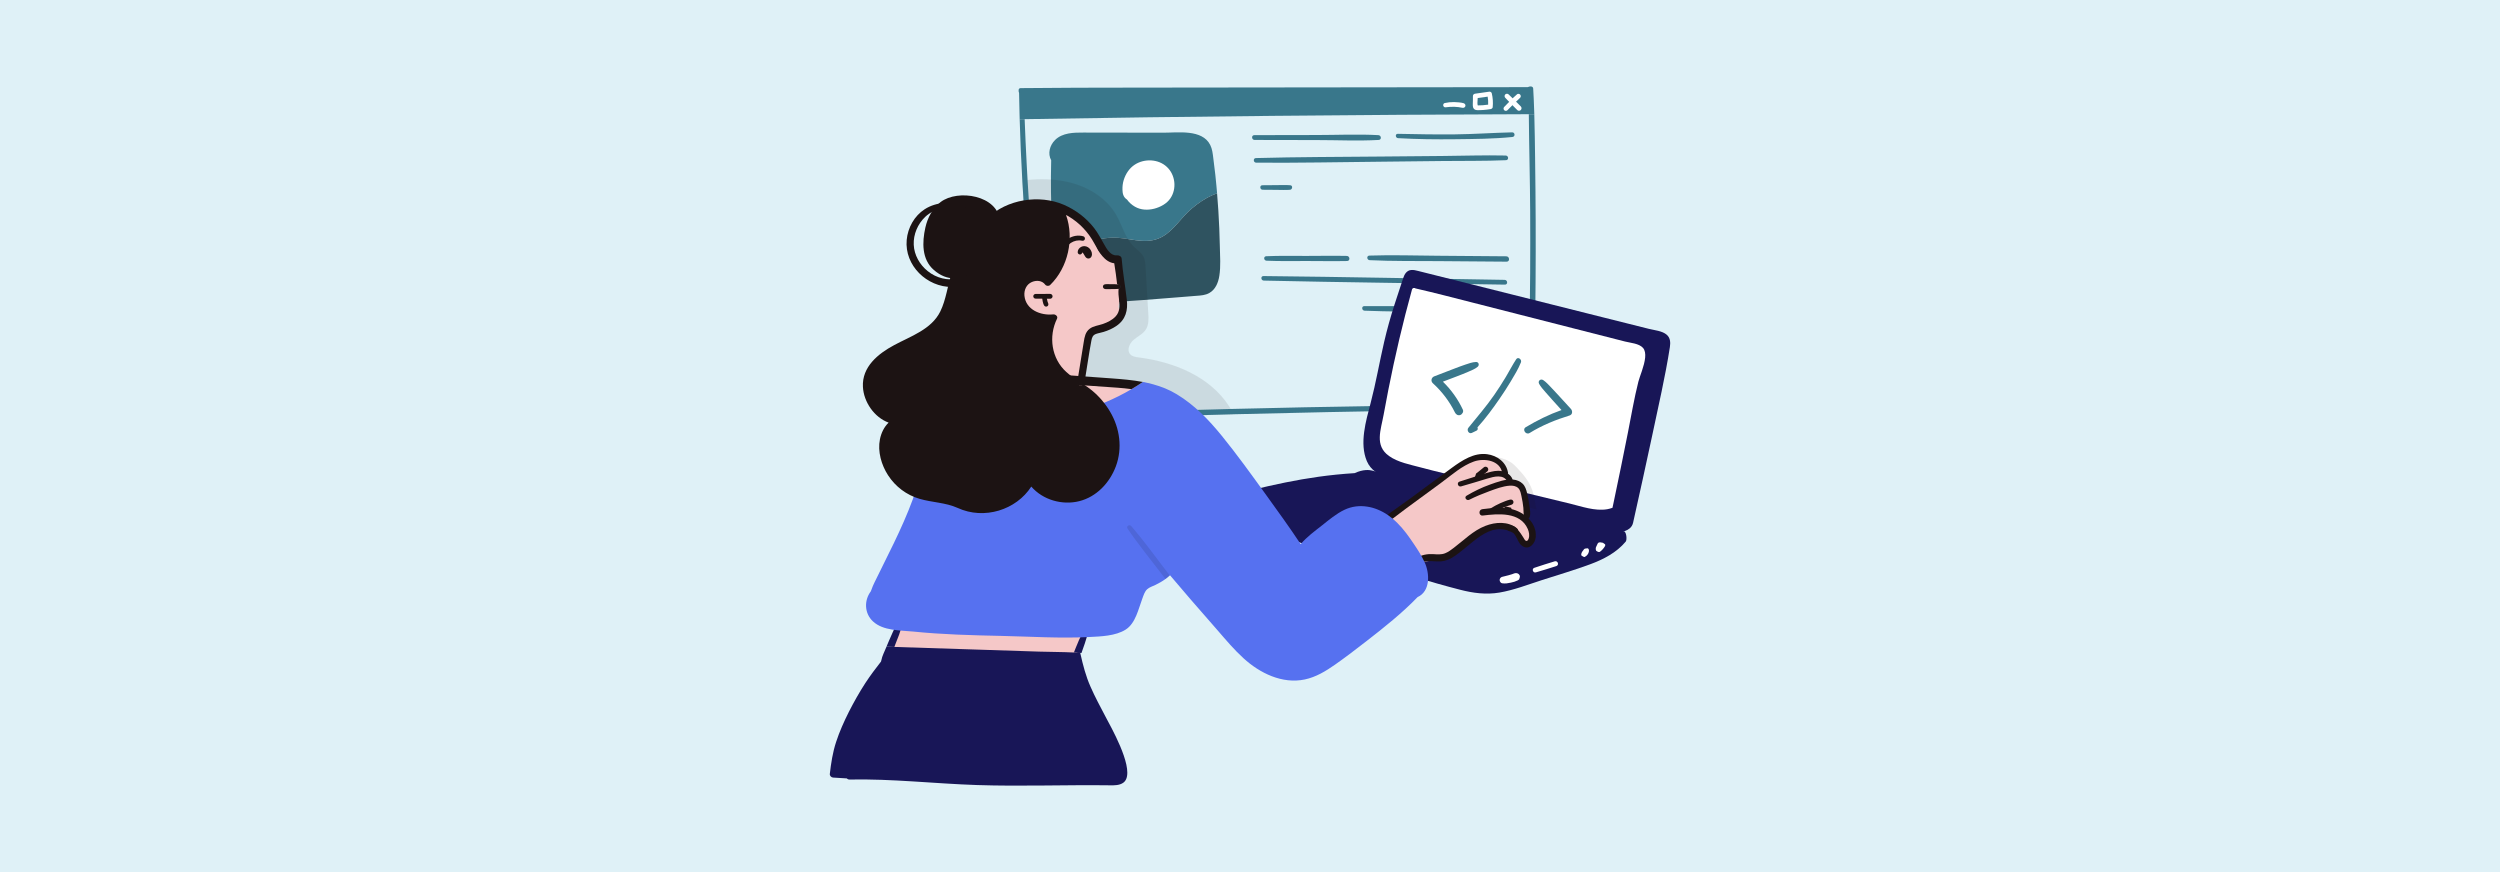 <?xml version="1.0" encoding="UTF-8"?><svg id="Layer_1" xmlns="http://www.w3.org/2000/svg" viewBox="0 0 860 300"><g><rect width="860" height="300" fill="#fff"/><rect width="860" height="300" fill="#95cee2" opacity=".3"/></g><g><polygon points="308.651 214.498 306.533 223.292 371.3 225.799 372.687 215.929 308.651 214.498" fill="#f5c8c8"/><path d="m519.047,104.882c-16.582.606-33.15.359-49.737.422-1.03.005-.894,1.535.101,1.575,16.561.641,33.192.217,49.757-.115,1.214-.024,1.093-1.927-.121-1.882Z" fill="#39778b"/><path d="m418.674,66.493c-1.17.439-2.326.922-3.453,1.55-2.443,1.389-4.739,3.072-6.743,5.062-3.176,3.145-5.706,7.256-10.022,8.966-5.09,2.019-10.415-.41-15.608-.321-8.045.132-14.453,4.769-19.982,10.269-.059-.863-.118-1.726-.191-2.575-.336-4.154-.599-8.265-.804-12.375-.351-7.314-.453-14.613-.264-21.928-1.258-2.311-.526-5.119,1.332-6.977,2.545-2.532,6.466-2.575,9.816-2.561,9.128,0,18.272.03,27.414.045,4.945.014,13.371-1.274,16.136,4.197.717,1.405.877,3.014,1.068,4.564.248,1.917.483,3.833.702,5.749.132,1.273.264,2.546.38,3.833.088.834.162,1.669.22,2.502Z" fill="#39778b"/><path d="m463.29,88.033c-4.617-.095-9.243-.003-13.86.002-4.61.005-9.246-.102-13.852.107-1.014.046-.87,1.496.098,1.541,4.611.208,9.25.101,13.865.105,4.617.005,9.243.097,13.858.003,1.147-.024,1.005-1.735-.111-1.757Z" fill="#39778b"/><path d="m518.162,88.169c-7.853-.07-15.704-.137-23.556-.192-7.838-.055-15.712-.322-23.547-.053-1.04.036-.887,1.525.1,1.574,7.837.394,15.72.257,23.565.328,7.852.073,15.703.133,23.556.19,1.196.01,1.068-1.837-.118-1.847Z" fill="#39778b"/><path d="m517.58,96.272c-27.647-.435-55.29-1.029-82.939-1.307-1.046-.011-.926,1.539.104,1.562,27.644.62,55.296.924,82.944,1.388,1.094.018.978-1.626-.108-1.643Z" fill="#39778b"/><path d="m419.449,94.901c-.365,2.311-1.316,4.695-3.452,5.895-1.361.76-2.912.863-4.433.965-1.931.132-3.847.307-5.778.469-8.163.702-16.355,1.272-24.532,1.813-3.891.264-7.798.66-11.703.79-2.896.102-5.076-.965-5.706-3.949-.615-2.868-.79-5.895-.979-8.866,5.529-5.499,11.937-10.137,19.982-10.269,5.193-.089,10.518,2.341,15.608.321,4.316-1.71,6.846-5.822,10.022-8.966,2.004-1.99,4.299-3.672,6.743-5.062,1.127-.628,2.283-1.111,3.453-1.55.175,1.974.322,3.934.438,5.91.264,4.095.425,8.191.512,12.287.073,3.365.351,6.876-.176,10.211Z" fill="#2f5360"/><path d="m424.253,142.511c-21.187.539-42.383,1.184-63.57,1.896-.491.01-.857-.337-.914-.808-1.097-8.115-2.137-16.239-3.08-24.382-2.156-18.944-3.927-38.003-5.015-57.082.606-.087,1.203-.164,1.81-.221,4.255-.443,8.557-.366,12.87.472,7.142,1.376,14.054,5.304,17.673,11.609,2.079,3.639,3.08,7.999,6.074,10.925,1.145,1.107,2.57,2.012,3.283,3.427.529,1.049.606,2.252.674,3.417.318,5.342.635,10.694.953,16.037.116,1.887.193,3.898-.809,5.497-1.001,1.598-2.859,2.406-4.284,3.648-1.415,1.232-2.378,3.552-1.107,4.938.732.789,1.887.943,2.946,1.078,12.061,1.54,24.488,6.565,31.053,16.797.193.298.375.606.558.924.327.587.626,1.203.886,1.829Z" fill="#1c1313" opacity=".1"/><path d="m528.078,54.511c-.067-5.073-.135-10.155-.279-15.228-.626-.019-1.251-.019-1.887,0,.087,11.195.414,22.399.472,33.575.077,14.102-.019,28.204-.231,42.306-.077,3.889-.154,7.768-.241,11.657-.087,4.091-.395,8.23-.231,12.321-34.105.164-68.209.683-102.314,1.54-8.769.212-17.548.462-26.317.722-11.888.366-23.786.76-35.674,1.242-3.744-26.779-6.324-53.751-7.893-80.733-.106-1.81-.202-3.629-.298-5.439-.279-5.169-.501-10.329-.703-15.479-.578-.019-1.145,0-1.713.029.202,7.037.51,14.073.905,21.11,1.088,19.079,2.859,38.138,5.015,57.082.943,8.143,1.983,16.268,3.08,24.382.058.472.423.818.914.808,21.187-.712,42.383-1.357,63.57-1.896,21.87-.558,43.74-1.011,65.62-1.309,12.167-.173,24.325-.298,36.492-.395.606,0,.818-.501.732-.953.972-7.345.751-14.333.886-21.167.125-7.171.212-14.352.26-21.514.106-14.227.038-28.445-.164-42.662Z" fill="#39778b"/><path d="m394.332,135.802c-.323,1.945-2.429,3.862-3.848,5.075-3.349,2.853-7.798,4.492-12.2,4.463-4.243-.03-9.494-1.551-11.352-5.749-1.273-2.839-.644-6.188,1.287-8.514-4.929-1.434-9.098-4.813-12.946-8.148-4.579-3.98-7.152-8.982-7.27-15.112-.146-7.944,2.912-15.476,7.928-21.446-.321-2.589-.278-5.193.264-7.753.41-1.974.995-4.74,2.736-6.027,3.203-2.37,8.514.469,11.235,2.384,3.862,2.721,5.733,6.334,7.402,10.591.995,2.502,3.35,2.824,5.149,4.345,2.078.629,2.721,3.204,1.493,4.856.79,3.526,1.228,7.27.555,10.694.365,1.433.497,2.926-.088,4.315-.688,1.639-2.179,2.809-3.994,2.707-.497-.03-.95-.425-1.038-.893-.351.219-.702.424-1.097.585-1.038.453-2.239.483-3.247.965-1.345.658-1.434,1.99-1.682,3.32-.512,2.794-1.024,5.603-1.536,8.397-.058.292-.233.483-.453.615-.058,1.359-.146,2.721-.278,4.081.396.352.498.965.264,1.434,3.145.307,6.275.644,9.422.952,3.466.335,7.036.453,10.488.979,1.536.234,3.117,1.097,2.809,2.882Z" fill="#f5c8c8"/><path d="m384.69,97.836c-.323.483-.248,1.011-.191,1.551.674-.087.922-.467.908-.834-.03-.41-.337-.642-.717-.717Z" fill="#1c1313"/><path d="m370.603,131.322c-.205,1.272,1.346,1.609,2.106.877-.673-.453-1.361-.893-2.033-1.346-.03.162-.045.307-.073.469Z" fill="#1c1313"/><path d="m560.567,181.796c-1.777,1.471-4.963,1.577-7.011,1.279-4.426-.644-8.823-2.069-13.169-3.112-17.055-4.141-34.106-8.262-51.166-12.424-3.957-.971-8.064-1.708-11.922-3.083-2.975-1.073-5.812-2.773-7.093-5.805-2.622-6.149-.323-13.848,1.281-19.961,1.847-7.039,3.037-14.093,4.684-21.166.996-4.281,2.175-8.518,3.526-12.7.996-3.083,2.027-6.118,3.015-9.195.428-1.33,1.225-2.613,2.747-2.752.78-.072,1.559.122,2.319.316,10.91,2.716,21.811,5.475,32.718,8.203,10.385,2.61,20.76,5.212,31.146,7.822l15.56,3.902c1.955.497,4.613.678,6.181,2.054,1.255,1.108,1.287,2.724,1.053,4.238-1.593,10.287-4.012,20.535-6.146,30.72-2.088,9.92-4.326,19.804-6.511,29.701-.184.831-.619,1.474-1.212,1.964Z" fill="#181657"/><path d="m565.927,123.059c-.279,2.87-1.865,6.399-2.322,8.219-1.454,5.763-2.449,11.713-3.606,17.55-1.558,7.851-3.158,15.702-4.813,23.539-.154.771-.323,1.541-.491,2.313-.603.227-1.208.386-1.84.5-4.21.713-8.868-.985-12.868-1.956-11.494-2.769-22.974-5.538-34.468-8.322-5.627-1.356-11.296-2.612-16.882-4.126-3.503-.949-7.731-1.708-10.822-3.917-5.04-3.6-2.798-8.901-1.837-14.241.505-2.84,1.052-5.696,1.615-8.536,2.287-11.576,4.981-23.083,8.125-34.459.168-.628.87-.7,1.235-.4,6.821,1.556,13.444,3.312,20.082,4.995,11.48,2.941,22.96,5.867,34.44,8.794,5.851,1.499,11.703,2.997,17.556,4.482,1.824.471,4.785.642,6.15,2.174.717.812.879,2.027.747,3.392Z" fill="#fff"/><path d="m520.579,159.674c.414.351.793.741,1.169,1.133,2.168,2.268,4.261,4.728,5.311,7.685.828,2.332.964,4.854,1.662,7.228.563,1.915,1.483,3.704,2.398,5.479.912,1.77,1.824,3.54,2.736,5.31.154.299.312.623.263.956-.076.511-.597.818-1.071,1.023-2.134.926-4.471,1.319-6.797,1.385-1.427.04-2.906-.052-4.179-.698-1.5-.761-2.526-2.185-3.736-3.353s-2.896-2.148-4.509-1.672c-.9.266-1.61.941-2.312,1.564-5.535,4.922-12.785,7.875-20.184,8.221-2.513.117-5.112-.075-7.375-1.174-2.263-1.099-4.137-3.249-4.35-5.755-.154-1.812.559-3.612,1.617-5.091,1.058-1.479,2.445-2.686,3.818-3.878,3.584-3.111,7.195-6.241,11.299-8.623,2.084-1.21,4.285-2.22,6.298-3.544,1.765-1.161,3.424-2.603,4.496-4.447.827-1.422,1.086-3.697,2.775-4.419,1.39-.594,3.505-.051,4.904.211,2.074.388,4.133,1.076,5.766,2.46Z" fill="#1c1313" opacity=".1"/><path d="m559.25,186.312c-3.235,3.838-7.656,6.107-12.277,7.817-5.434,2.008-11.027,3.639-16.543,5.421-4.815,1.552-9.659,3.449-14.652,4.298-4.524.766-9.021.181-13.443-.963-10.395-2.649-20.688-5.981-30.974-9.046-10.582-3.149-21.162-6.298-31.764-9.443-4.767-1.416-9.732-2.576-14.362-4.426-3.298-1.33-6.546-3.445-7.311-7.154-.121-.546.112-1.212.725-1.36,17.047-4.113,29.824-7.596,47.351-8.7,2.941-1.362,5.017-1.125,5.972-.882,28.92,7.534,57.88,13.019,86.704,20.893.812.222,1.081,2.933.571,3.544Z" fill="#181657"/><path d="m527.338,185.607c-.615,2.341-3.613,1.068-4.476-.38-.644-1.082-.835-2.282-1.844-3.145-1.171-.995-2.751-1.302-4.242-1.229-2.955.161-6.48.965-9.143,2.313-2.705,1.374-4.183,4.081-6.377,6.041-1.974,1.77-4.447,2.692-7.007,3.247-4.608.981-10.489,2.238-13.897-1.945-1.726-2.122-2.575-4.915-3.584-7.402-.804-2.033-1.156-2.721.526-4.549.966-1.083,2.034-1.61,1.698-.483,5.339-4.169,10.986-7.958,16.164-12.347,4.374-3.7,9.128-7.869,15.096-8.411,2.413-.22,4.974.38,6.525,2.37.79,1.009,1.053,2.193,1.448,3.379.542,1.653,1.536,1.931,2.882,2.823,1.988,1.316,2.94,3.496,3.496,5.749.483,1.945,1.113,4.329.307,6.246,1.551,2.019,3.058,5.237,2.429,7.723Z" fill="#f5c8c8"/><path d="m521.858,181.751c-3.076-2.492-7.412-2.214-10.926-.839-4.163,1.629-7.33,4.893-10.83,7.541-.932.704-1.913,1.459-3.014,1.882-1.311.502-2.659.368-4.026.288-2.069-.122-3.914.233-5.728,1.257-2.075,1.173-3.852,2.873-5.669,4.392-1.924,1.61-4.083,3.128-5.742,5.015-.63.717.303,1.676,1.082,1.214,3.815-2.264,6.745-5.856,10.471-8.265,2.276-1.472,4.257-1.243,6.855-1.103,1.892.102,3.516-.302,5.147-1.26,6.484-3.811,12.761-13.437,21.276-8.435.998.585,1.993-.968,1.104-1.686Z" fill="#1c1313"/><path d="m519.624,175.05c-3.197-.665-6.494-.288-9.699.105-1.402.173-1.267,2.366.14,2.195,5.272-.641,12.869-1.357,15.481,4.603.436.996.683,2.251.316,3.31-.121.345-.363.874-.803.822-.448-.053-.838-.88-1.038-1.202-.772-1.24-3.623-5.916-5.282-3.237-.461.744.605,1.421,1.215.946.525.48.693.728.86.957.429.588.789,1.21,1.108,1.861.468.953.937,1.921,1.872,2.502,2.311,1.437,4.322-1.011,4.502-3.174.418-5.038-4.137-8.744-8.672-9.687Z" fill="#1c1313"/><path d="m526.093,173.819c-.177-1.403-.438-2.799-.773-4.173-.289-1.187-.634-2.377-1.536-3.254-.856-.834-2.042-1.298-3.219-1.419-2.68-.274-5.583.86-8.067,1.741-2.792.991-5.458,2.3-8.003,3.812-.947.564.001,1.861.937,1.389,2.219-1.115,4.512-2.064,6.844-2.916,2.225-.814,4.684-1.766,7.067-1.928,1.02-.069,2.179.087,2.941.837.75.735.915,1.985,1.137,2.969.284,1.262.483,2.543.615,3.829.117,1.134-.058,2.442.508,3.451.345.618,1.267.453,1.555-.111.596-1.176.154-2.964-.004-4.228Z" fill="#1c1313"/><path d="m520.595,172.445c-.174-.515-.669-.671-1.153-.574-.595.121-1.18.354-1.748.566-.539.202-1.069.422-1.594.659-1.12.507-2.207,1.085-3.251,1.735-.407.252-.501.842-.24,1.228.279.414.82.488,1.231.24.968-.587,1.921-1.086,2.944-1.529.528-.227,1.062-.439,1.603-.632.541-.192,1.101-.335,1.636-.542.459-.176.735-.671.574-1.151Z" fill="#1c1313"/><path d="m519.823,174.651c-2.617-.74-2.443-.226-2.176.221.133.224.307.432.505.6.538.372.758.488,1.038.464.296-.027.561-.195.692-.466.133-.278.089-.561-.059-.82Z" fill="#1c1313"/><path d="m520.378,165.189c-.254-1.295-1.487-2.327-2.663-2.8-1.554-.623-3.194-.493-4.789-.104-1.799.439-3.563,1.072-5.329,1.625-1.845.577-3.692,1.148-5.526,1.763-1.067.356-.518,1.945.552,1.645,3.013-.845,6-1.778,8.996-2.682,2.339-.706,5.676-1.641,6.988,1.146.518,1.099,2.002.584,1.771-.593Z" fill="#1c1313"/><path d="m511.54,156.242c-4.509-.585-8.601,2.139-12.064,4.662-4.812,3.506-9.594,7.054-14.383,10.589-4.788,3.533-9.952,6.843-14.408,10.784-.77.682-.014,1.924.916,1.361,4.245-2.565,8.162-5.83,12.16-8.76,4.03-2.954,8.058-5.912,12.085-8.871,3.488-2.562,7.044-5.788,11.184-7.245,3.516-1.239,9.039-.455,9.756,4.006.202,1.253,2.188,1.134,1.983-.126-.583-3.609-3.703-5.941-7.229-6.399Z" fill="#1c1313"/><path d="m511.723,160.854c-.286-.323-.839-.442-1.205-.157-.622.483-1.211,1.008-1.83,1.496-.3.236-.606.464-.908.699-.874,2.279-.436,2.333-.039,2.117.707-.381,1.354-.843,1.997-1.325.685-.515,1.372-1.036,2.004-1.615.153-.142.243-.463.222-.664-.022-.211-.098-.391-.24-.551Z" fill="#1c1313"/><path d="m369.418,224.461c.879.044,1.742.087,2.604.176.38-1.068.761-2.136,1.127-3.219.204-.629.394-1.243.585-1.872.176-.615.408-1.2.322-1.844-.073-.629-.892-.834-1.332-.453-1.111,1.946-1.346,2.443-1.564,2.955-.41.936-.806,1.901-1.186,2.853-.19.469-.38.936-.556,1.405Z" fill="#181657"/><path d="m387.411,267.983c-.24.553-.596,1.006-1.093,1.336-1.267.842-2.892.85-4.412.831-15.263-.205-30.534.414-45.793-.091-14.613-.483-29.228-2.195-43.871-1.901-.424,0-.717-.146-.922-.381-1.594-.102-3.189-.191-4.768-.293-.601-.043-1.156-.615-1.098-1.243.424-3.7.995-7.446,2.165-11,1.171-3.584,2.721-7.037,4.418-10.416,1.726-3.379,3.584-6.685,5.647-9.859,1.683-2.575,3.511-4.989,5.383-7.388.278-1.316.542-1.96.806-2.603.351-.833.715-1.682,1.082-2.516.892.043,1.799.073,2.707.087,10.298.351,20.61.673,30.924.995,6.29.191,12.58.394,18.87.615,3.935.132,7.972.102,11.965.307.337.014.688.044,1.025.073.38-.249.892-.278,1.156.073.98,4.403,1.945,8.017,3.511,11.571,1.551,3.554,3.409,6.963,5.207,10.401,1.735,3.314,9.245,16.411,7.091,21.404Z" fill="#181657"/><path d="m304.95,222.458c.892.043,1.799.073,2.707.087.13-.365.278-.747.423-1.111.804-2.049,1.756-4.213,2.12-6.407.132-.863-1.096-1.156-1.55-.528-.658.952-1.112,2.049-1.594,3.087-.453,1.011-.922,2.033-1.346,3.058-.248.599-.512,1.2-.76,1.814Z" fill="#181657"/><path d="m487.666,205.386c-5.341,5.544-11.543,10.46-17.57,15.141-3.554,2.749-7.138,5.515-10.811,8.088-3.188,2.238-6.596,4.316-10.444,5.12-7.739,1.639-15.478-2.179-21.065-7.284-3.189-2.898-5.997-6.232-8.821-9.494-3.117-3.599-6.275-7.168-9.392-10.767-2.37-2.751-4.739-5.515-7.08-8.295-.688.63-1.113.966-1.566,1.288-1.082.79-2.252,1.448-3.452,2.033-.906.438-2.033.775-2.794,1.448-.922.79-1.272,2.106-1.696,3.204-1.347,3.54-2.313,8.514-5.721,10.693-3.495,2.238-8.586,2.37-12.609,2.575-9.962.512-20.055-.16-30.018-.38-10.21-.219-20.392-.467-30.558-1.507-4.433-.438-10.255-.219-13.766-3.481-2.969-2.751-3.115-7.212-.746-10.357.528-1.535.922-2.325,1.288-3.101.688-1.419,1.405-2.851,2.107-4.271,1.492-3.043,3.013-6.056,4.476-9.098,2.4-4.973,4.667-10.005,6.569-15.184,2.268-7.183,4.87-14.19,7.71-21.109,1.477-3.584,3.013-7.154,4.593-10.679.278-.644.599-1.623,1.009-2.575-.41-.205-.818-.41-1.214-.629-.906-.498-.234-1.917.688-1.448.424.219.849.394,1.272.599.644-1.009,1.492-1.71,2.648-1.478,1.038.191.906,1.712-.118,1.814-.219.014-.424.219-.629.483,5.048,2.063,10.401,3.219,15.799,3.994,5.749.833,11.689,1.814,17.495,1.814,5.881-.015,11.644-1.917,17.013-4.169,3.087-1.302,6.1-2.809,8.982-4.506,1.316-.776,2.619-1.61,3.891-2.473,1.214.219,2.4.497,3.57.82,2.808.774,5.515,1.843,8.09,3.409,6.13,3.7,11.059,8.835,15.549,14.365,5.209,6.421,10.065,13.165,14.907,19.88,4.126,5.72,8.28,11.441,12.171,17.32,2.077-2.471,4.827-4.476,7.343-6.451,2.414-1.917,4.886-4.009,7.696-5.355,2.544-1.214,5.235-1.506,7.855-1.096.599.087,1.198.219,1.799.38,2.487.702,4.857,2.004,6.89,3.716,2.384,1.989,4.344,4.403,6.129,6.963.424.629.849,1.229,1.258,1.843,1.347,1.976,2.648,4.023,3.643,6.174,1.844,3.949,2.005,10.02-2.368,12.024Z" fill="#5671f0"/><path d="m296.845,133.107c.279,5.194,3.907,10.474,8.836,12.273-1.551,1.492-2.56,3.584-2.985,5.735-.848,4.183.498,8.835,2.795,12.375,2.53,3.907,6.334,6.788,10.825,8.104,4.285,1.259,8.966,1.273,13.078,3.117,9.187,4.242,20.231.672,25.366-7.329,3.978,4.593,10.634,6.496,16.515,5.018,5.969-1.507,10.46-6.32,12.582-11.981,2.325-6.232,1.375-13.122-1.99-18.798-1.639-2.794-3.759-5.266-6.261-7.329-.922-.76-1.901-1.434-2.896-2.092-.76.732-2.311.396-2.106-.877-1.273-1.346-2.59-2.268-3.789-3.35-5.136-4.653-6.188-12.231-3.204-18.33.41-.847-.571-1.58-1.317-1.492-4.285.453-9.406-1.566-9.889-6.407-.189-1.976.688-3.95,2.575-4.74,1.58-.672,3.496-.526,4.579.922.366.497,1.243.555,1.682.116,6.187-5.997,8.368-15.989,5.471-24.094.292.132.585.294.863.469,3.803,2.268,6.817,5.485,8.907,9.378,1.523,2.837,3.454,6.348,6.817,6.772.396,2.384.717,4.799.995,7.227.776.118,1.083.351,1.113.76.014.366-.234.747-.615.806-.132,1.33.014,2.632.176,3.919.248,2.033.264,3.994-1.2,5.574-1.17,1.259-2.809,2.049-4.403,2.604-1.492.513-3.233.658-4.519,1.638-1.478,1.127-1.756,2.824-2.034,4.551-.703,4.388-1.434,8.805-2.136,13.209.672.453,1.36.892,2.033,1.346.19-.16.322-.41.381-.717.79-4.754,1.448-9.538,2.341-14.277.205-1.097.467-1.901,1.58-2.326.834-.307,1.756-.424,2.619-.702,1.564-.483,3.058-1.127,4.418-2.063,3.203-2.195,4.007-5.369,3.57-9.084-.542-4.695-1.391-9.377-1.771-14.101-.073-.79-.95-1.156-1.623-1.097-2.136.219-3.496-2.165-4.388-3.759-1.113-1.931-2.092-3.892-3.481-5.662-2.722-3.496-6.364-6.232-10.43-7.987-8.397-3.613-19.558-1.887-26.2,4.579-2.531,2.151-4.594,4.287-6.305,6.628-2.677,3.686-4.594,7.899-6.013,12.214-1.448,4.36-1.917,9.187-3.95,13.312-3.028,6.159-10.21,8.514-15.857,11.557-5.515,2.954-11.133,7.475-10.753,14.394Z" fill="#1c1313"/><path d="m370.603,131.322c-.205,1.272,1.346,1.609,2.106.877-.673-.453-1.361-.893-2.033-1.346-.03.162-.045.307-.073.469Z" fill="#1c1313"/><path d="m379.409,98.656c.03.323.234.601.542.717.41.146.878.087,1.287.087.382-.014.762-.014,1.142-.014.688-.014,1.419.029,2.12-.059.674-.087.922-.467.908-.834-.03-.41-.337-.642-.717-.717-1.024-.102-1.668-.058-2.297-.073-.394,0-.774,0-1.171-.014-.468,0-.922-.029-1.361.132-.306.102-.467.483-.453.774Z" fill="#1c1313"/><path d="m364.919,85.069c.171-.414.385-.81.648-1.172.542-.745,1.222-1.354,2-1.841,1.52-.949,3.389-1.278,5.115-.76.411.123.634.609.501,1.006-.147.439-.587.599-1.006.501-1.282-.3-2.682.018-3.827.77-.469.309-1.002.82-1.339,1.295-.657,1.205-.719,1.649-.937,1.987-.378.582-1.339.389-1.459-.295-.084-.478.121-1.048.304-1.492Z" fill="#1c1313"/><path d="m370.725,86.717c-.003.438.288.783.731.831.41.044.82-.321.831-.731.366.239.57.684.821,1.1.129.213.259.448.434.628.272.281.648.439,1.041.375.931-.153,1.208-1.268.982-2.05-.214-.737-.652-1.439-1.326-1.838-.702-.417-1.539-.493-2.281-.128-.684.337-1.23,1.027-1.233,1.813Z" fill="#1c1313"/><path d="m321.246,92.877c9.373,8.126,18.734-2.805,21.779-11.326.626-1.75,1.088-3.598.959-5.453-.622-8.921-14.46-11.149-20.43-6.582-2.753,2.108-4.464,5.369-5.226,8.752-1.136,5.055-1.288,10.962,2.918,14.608Z" fill="#1c1313"/><path d="m393.135,131.395c-1.272.863-2.575,1.696-3.891,2.473-1.609-.22-3.233-.381-4.856-.498-9.552-.731-19.105-1.272-28.657-2.047-1.901-.162-1.726-3.072.19-2.969,8.777.51,17.54,1.155,26.302,1.799,3.672.264,7.343.57,10.913,1.243Z" fill="#1c1313"/><path d="m402.411,197.969c-.615.557-1.04.892-1.493,1.215-.38-.512-.774-1.024-1.155-1.536-3.98-5.237-8.208-10.357-11.894-15.813-.57-.833.658-1.58,1.288-.863,4.3,4.988,8.162,10.401,12.186,15.622.351.455.716.922,1.068,1.375Z" opacity=".1"/><path d="m361.192,101.093c-1.663.008-3.325.018-4.987.028-.425.003-.802.444-.759.862.051.463.408.756.862.757,1.664.01,3.329.02,4.992.03.441.002.831-.463.784-.892-.05-.474-.421-.787-.891-.784Z" fill="#1c1313"/><path d="m360.611,104.45c-.066-.254-.19-.491-.272-.741-.224-.95-.262-1.248-.274-1.549-.015-.407-.415-.77-.825-.727-.436.048-.732.39-.727.825.007.5.079.991.185,1.478.104.468.244,1.005.52,1.4.224.32.644.431.994.258.362-.178.498-.562.399-.944Z" fill="#1c1313"/><path d="m522.742,197.89c-.245-.498-.72-.737-1.264-.744-.452-.004-.937.258-1.367.394-.385.122-.775.237-1.165.344-.761.205-1.532.355-2.29.577-.465.137-.828.67-.776,1.156.049.469.408,1.006.922,1.05.485.041.974.077,1.461.021.5-.056.998-.162,1.489-.262.413-.085.82-.188,1.222-.313,1.163-.408,1.352-.555,1.596-.777.352-.898.3-1.186.172-1.445Z" fill="#fff"/><path d="m546.59,189.219c-.025-.251-.143-.456-.352-.594-.901.011-1.124.128-1.316.296-.738.909-.821,1.138-.894,1.378-.069.232-.111.506-.07.745.956.73,1.196.619,1.356.439.815-.438,1.368-1.329,1.277-2.265Z" fill="#fff"/><path d="m552.165,187.258c-.664-.553-.855-.594-1.125-.602-.804-.209-1.235-.06-1.438.322-.397.82-.514,1.038-.591,1.277-.124.389-.121.919.126,1.258.714.467,1.031.457,1.25.294.715-.526,1.294-1.183,1.74-1.949.092-.158.102-.432.038-.599Z" fill="#fff"/><path d="m534.835,193.089c-2.356.672-4.681,1.487-7.016,2.234-1.019.324-.49,1.883.528,1.572,2.343-.72,4.719-1.377,7.039-2.168,1.057-.362.514-1.941-.55-1.638Z" fill="#fff"/><path d="m527.802,39.283c-.629-.015-1.259-.015-1.887,0-29.344.087-58.704.278-88.049.57-28.452.278-56.92.658-85.387,1.141-.57-.014-1.141,0-1.712.03-.028-.526-.044-1.052-.044-1.58-.073-2.471-.116-4.959-.16-7.43-.323-.805-.234-1.698.526-1.698,12.901-.146,25.79-.16,38.677-.176,45.246-.059,90.507-.116,135.753-.161.847-.394,1.843-.351,1.901.483.146,2.4.249,4.799.322,7.199.03.54.044,1.082.059,1.623Z" fill="#39778b"/><path d="m523.115,36.564c-1.389-1.381-2.756-2.787-4.19-4.12-.316-.293-.894-.251-1.161.088-.3.383-.226.822.088,1.161,1.335,1.437,2.742,2.807,4.123,4.199.323.324.959.257,1.234-.095.31-.394.254-.887-.094-1.232Z" fill="#fff"/><path d="m522.94,32.547c-.244-.275-.737-.391-1.047-.137-.827.676-1.583,1.454-2.339,2.206-.73.726-1.444,1.464-2.146,2.213-.285.304-.243.864.086,1.121.353.277.812.236,1.12-.085.7-.734,1.413-1.456,2.139-2.164.725-.707,1.496-1.372,2.201-2.098.281-.286.236-.774-.014-1.055Z" fill="#fff"/><path d="m513.172,32.082c-.077-.323-.491-.596-.82-.55-1.639.232-3.278.463-4.917.696-.429.06-.782.399-.752.854.038,1.081-.031,1.816-.038,2.553-.004.403-.027.824.073,1.218.128.503.515.873,1.019.989.404.094.862.055,1.275.046.406-.007.81-.025,1.215-.053.843-.058,1.682-.158,2.516-.3.331-.058.709-.278.747-.657.16-1.618.054-3.213-.319-4.796Zm-4.821,4.181c-.102-.294-.11-.588-.111-.88-.003-.554.04-1.106.087-1.657,1.144-.16,2.287-.32,3.432-.48.157.901.214,1.841.167,2.754-1.184.167-2.378.27-3.575.263Z" fill="#fff"/><path d="m503.455,35.488c-.505-.161-1.072-.213-1.599-.271-.547-.059-1.1-.094-1.651-.102-1.099-.017-2.172.09-3.243.334-.361.082-.566.525-.494.859.074.347.404.657.783.609.992-.123,1.998-.206,2.999-.182.471.01.94.048,1.409.107.497.063.986.192,1.483.251.438.053.869-.19.959-.645.092-.474-.224-.822-.645-.959Z" fill="#fff"/><path d="m474.155,46.488c-7.072-.393-14.26-.044-21.345-.042-7.113.001-14.226.005-21.339.042-1.072.005-.954,1.649.105,1.654,7.116.037,14.23.041,21.345.042,7.082.002,14.27.353,21.34-.042,1.095-.062.929-1.597-.107-1.654Z" fill="#39778b"/><path d="m520.176,45.528c-6.559.149-13.103.624-19.669.696-6.56.072-13.113-.053-19.672-.19-.976-.021-.844,1.44.096,1.494,6.55.373,13.123.448,19.683.368,6.529-.08,13.163-.11,19.665-.772,1.027-.104.927-1.619-.102-1.597Z" fill="#39778b"/><path d="m517.954,53.501c-7.271-.168-14.577.098-21.85.157-7.04.058-14.08.118-21.119.189-14.316.147-28.646.131-42.957.528-1.031.029-.911,1.579.101,1.586,14.32.11,28.65-.194,42.97-.336,7.039-.07,14.077-.152,21.116-.236,7.27-.087,14.578.034,21.841-.281,1.052-.046.918-1.586-.102-1.608Z" fill="#39778b"/><path d="m443.871,63.725c-1.596-.135-3.222-.045-4.822-.039-1.601.004-3.202.022-4.803.038-1.006.01-.892,1.542.1,1.552,1.572.015,3.143.032,4.715.038,1.559.004,3.156.105,4.709-.027.855-.073,1.026-1.483.101-1.562Z" fill="#39778b"/><path d="m402.614,68.228c-1.243,1.844-3.424,2.999-5.53,3.554-2.224.571-4.622.498-6.656-.672-1.068-.615-2.019-1.448-2.736-2.457-1.36-.863-1.535-2.238-1.565-3.424-.029-1.111.102-2.223.424-3.277.658-2.136,1.931-4.096,3.834-5.326,3.306-2.136,8.088-1.96,11.014.79,2.941,2.736,3.467,7.505,1.215,10.81Z" fill="#fff"/><path d="m507.754,124.523c-1.243.032-2.475.502-3.646.888-1.211.399-2.402.862-3.596,1.309-2.39.895-4.777,1.806-7.148,2.749-.988.393-1.271,1.632-.462,2.367,3.12,2.835,5.714,6.242,7.583,10.025.345.699,1.02,1.183,1.831.911.675-.227,1.242-1.12.911-1.831-1.688-3.622-4.024-6.865-6.87-9.646,1.685-.635,3.369-1.268,5.046-1.921,1.188-.463,2.388-.914,3.556-1.429,1.137-.501,2.403-.962,3.358-1.772.664-.562.391-1.676-.563-1.65Z" fill="#39778b"/><path d="m521.576,123.575c-1.291,1.963-2.355,4.072-3.567,6.084-1.264,2.098-2.586,4.162-3.977,6.177-2.75,3.982-5.885,7.582-8.919,11.335-.634.784.135,2.214,1.183,1.757.57-.249,1.127-.516,1.674-.811.421-.227.458-.718.272-1.099,2.791-3.069,5.296-6.499,7.63-9.881,1.342-1.944,2.63-3.925,3.841-5.953,1.257-2.106,2.592-4.256,3.495-6.543.378-.957-.979-2.059-1.632-1.066Z" fill="#39778b"/><path d="m540.368,140.639c-1.536-1.695-3.086-3.377-4.636-5.06-.737-.8-1.473-1.6-2.228-2.383-.811-.841-1.647-1.775-2.618-2.429-.907-.609-1.967.281-1.431,1.273.558,1.03,1.406,1.945,2.167,2.832.75.874,1.517,1.73,2.286,2.586,1.079,1.204,2.164,2.402,3.249,3.6-4.305,1.524-8.357,3.542-12.294,5.894-1.323.79.028,2.807,1.342,1.991,4.235-2.631,8.958-4.552,13.718-6.01,1.081-.33,1.093-1.581.448-2.294Z" fill="#39778b"/><path d="m339.126,90.572c-5.11,5.635-13.778,7.727-20.028,2.666-2.746-2.224-4.617-5.497-4.772-9.062-.154-3.55,1.364-7.103,3.921-9.553,3.593-3.445,9.013-3.595,13.674-3.11.855.089,1.134-1.19.26-1.332-4.732-.767-9.88-.899-14.073,1.789-3.575,2.293-5.821,6.359-6.201,10.557-.8,8.788,6.95,16.265,15.572,16.189,5.175-.045,10.21-2.587,13.13-6.873.69-1.015-.616-2.226-1.482-1.271Z" fill="#1c1313"/></g></svg>